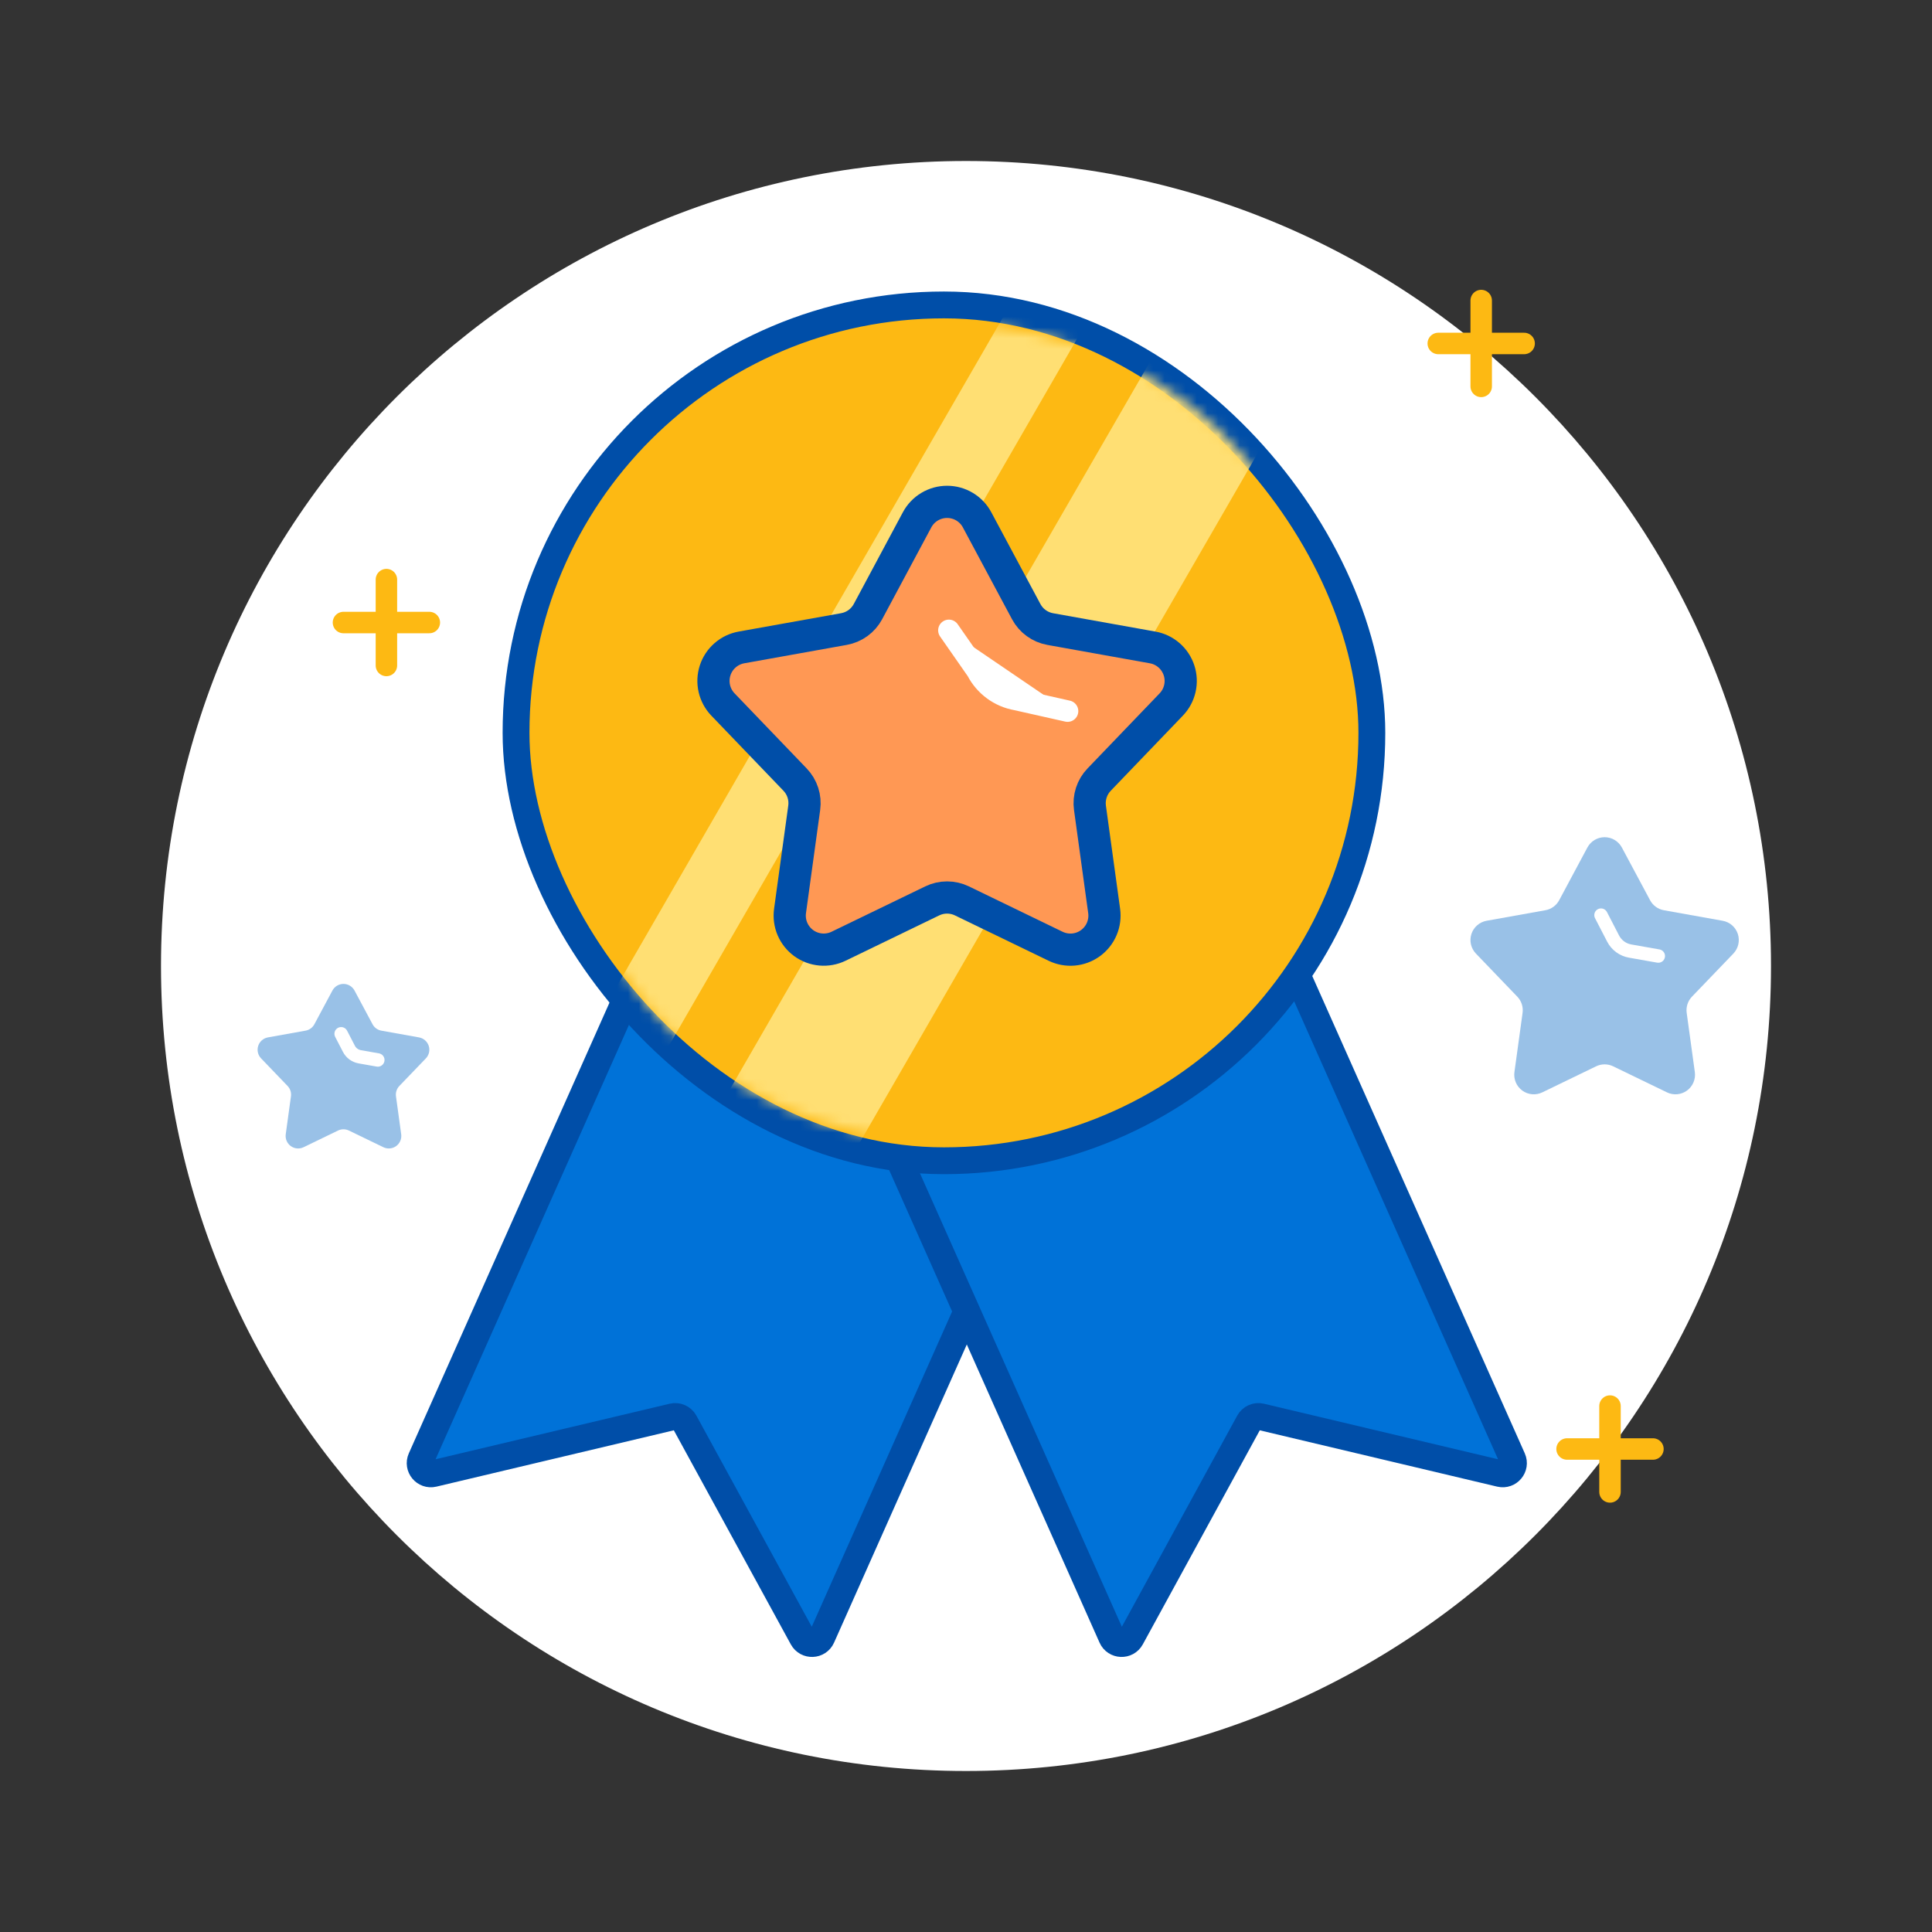 <svg width="180" height="180" viewBox="0 0 180 180" fill="none" xmlns="http://www.w3.org/2000/svg">
<rect x="0" y="0" width="180" height="180" fill="#333333" stroke="none"/>
<path d="M165 90C165 48.579 131.421 15 90 15C48.579 15 15 48.579 15 90C15 131.421 48.579 165 90 165C131.421 165 165 131.421 165 90Z" fill="white"/>
<path d="M33.028 92.284L34.71 95.427C34.793 95.582 34.91 95.717 35.052 95.82C35.195 95.924 35.359 95.993 35.532 96.024L39.04 96.653C39.248 96.691 39.441 96.783 39.6 96.922C39.759 97.061 39.878 97.24 39.943 97.44C40.008 97.641 40.018 97.856 39.971 98.061C39.923 98.267 39.821 98.456 39.675 98.608L37.206 101.178C37.084 101.305 36.993 101.458 36.939 101.625C36.884 101.793 36.869 101.97 36.893 102.144L37.378 105.675C37.407 105.884 37.379 106.097 37.296 106.291C37.214 106.485 37.08 106.653 36.91 106.777C36.739 106.901 36.538 106.977 36.328 106.995C36.118 107.014 35.907 106.976 35.717 106.884L32.508 105.33C32.35 105.253 32.176 105.214 32 105.214C31.824 105.214 31.65 105.253 31.492 105.33L28.283 106.884C28.093 106.976 27.882 107.014 27.672 106.995C27.462 106.977 27.261 106.901 27.09 106.777C26.92 106.653 26.786 106.485 26.704 106.291C26.621 106.097 26.593 105.884 26.622 105.675L27.107 102.144C27.131 101.97 27.116 101.793 27.061 101.625C27.007 101.458 26.916 101.305 26.794 101.178L24.325 98.607C24.179 98.455 24.077 98.266 24.029 98.06C23.982 97.855 23.992 97.64 24.057 97.44C24.122 97.239 24.241 97.06 24.399 96.921C24.558 96.783 24.752 96.69 24.96 96.652L28.468 96.023C28.641 95.993 28.805 95.923 28.948 95.82C29.09 95.716 29.207 95.582 29.29 95.427L30.972 92.284C31.072 92.098 31.22 91.942 31.401 91.834C31.582 91.726 31.789 91.669 32 91.669C32.211 91.669 32.418 91.726 32.599 91.835C32.78 91.943 32.928 92.098 33.028 92.284Z" fill="#99C1E7"/>
<path d="M31.783 96.315L32.506 97.713C32.606 97.907 32.75 98.075 32.926 98.205C33.102 98.334 33.306 98.421 33.521 98.459L35.2 98.755" stroke="white" stroke-width="1.25" stroke-linecap="round" stroke-linejoin="round"/>
<path d="M151.106 78.962L153.734 83.872C153.864 84.115 154.047 84.325 154.269 84.486C154.492 84.648 154.748 84.757 155.019 84.805L160.501 85.788C160.825 85.846 161.127 85.991 161.376 86.208C161.624 86.425 161.809 86.704 161.911 87.018C162.013 87.331 162.028 87.666 161.954 87.988C161.88 88.309 161.721 88.604 161.493 88.842L157.635 92.858C157.444 93.056 157.301 93.295 157.217 93.557C157.132 93.818 157.107 94.096 157.145 94.368L157.904 99.885C157.949 100.211 157.904 100.544 157.775 100.847C157.646 101.15 157.438 101.413 157.171 101.607C156.905 101.8 156.591 101.918 156.262 101.948C155.934 101.977 155.604 101.917 155.308 101.773L150.294 99.346C150.046 99.226 149.775 99.164 149.5 99.164C149.225 99.164 148.954 99.226 148.706 99.346L143.692 101.773C143.396 101.917 143.066 101.977 142.738 101.948C142.409 101.918 142.095 101.8 141.829 101.607C141.562 101.413 141.354 101.15 141.225 100.847C141.096 100.544 141.051 100.211 141.096 99.885L141.855 94.368C141.893 94.096 141.868 93.818 141.783 93.557C141.699 93.295 141.556 93.056 141.365 92.858L137.507 88.841C137.279 88.603 137.12 88.308 137.046 87.987C136.972 87.665 136.987 87.33 137.089 87.017C137.191 86.703 137.376 86.423 137.624 86.207C137.873 85.99 138.175 85.845 138.499 85.787L143.981 84.804C144.252 84.756 144.508 84.647 144.731 84.485C144.953 84.324 145.136 84.114 145.266 83.871L147.894 78.96C148.05 78.67 148.282 78.427 148.565 78.258C148.847 78.089 149.171 78 149.5 78C149.83 78 150.153 78.09 150.436 78.259C150.718 78.428 150.95 78.671 151.106 78.962Z" fill="#99C1E7"/>
<path d="M149.161 85.26L150.29 87.444C150.447 87.747 150.671 88.01 150.947 88.212C151.222 88.415 151.54 88.55 151.877 88.609L154.5 89.072" stroke="white" stroke-width="1.25" stroke-linecap="round" stroke-linejoin="round"/>
<path d="M62.181 84.366C62.406 83.861 62.997 83.634 63.501 83.859L99.007 99.667C99.512 99.892 99.739 100.483 99.514 100.988L76.566 152.531C76.229 153.287 75.172 153.33 74.775 152.603L63.785 132.492C63.569 132.097 63.115 131.895 62.676 131.999L40.377 137.289C39.572 137.48 38.896 136.665 39.233 135.909L62.181 84.366Z" fill="#0072D8" stroke="#004EA8" stroke-width="2.5" stroke-linecap="round" stroke-linejoin="round"/>
<path d="M117.969 84.366C117.744 83.861 117.153 83.634 116.648 83.859L81.142 99.667C80.638 99.892 80.411 100.483 80.636 100.988L103.584 152.531C103.921 153.287 104.978 153.33 105.375 152.603L116.365 132.492C116.581 132.097 117.035 131.895 117.473 131.999L139.773 137.289C140.578 137.48 141.254 136.665 140.917 135.909L117.969 84.366Z" fill="#0072D8" stroke="#004EA8" stroke-width="2.5" stroke-linecap="round" stroke-linejoin="round"/>
<rect x="48.078" y="28.41" width="79.735" height="79.735" rx="39.867" fill="#FDB913" stroke="#004EA8" stroke-width="2.5" stroke-linecap="round" stroke-linejoin="round"/>
<mask id="mask0_2272_5468" style="mask-type:alpha" maskUnits="userSpaceOnUse" x="50" y="30" width="77" height="77">
<rect x="74.81" y="18" width="73.619" height="73.619" rx="36.809" transform="rotate(30 74.81 18)" fill="#FDB913" stroke="#004EA8" stroke-width="2.5" stroke-linecap="round" stroke-linejoin="round"/>
</mask>
<g mask="url(#mask0_2272_5468)">
<rect x="107.084" y="33.806" width="12.954" height="79.066" transform="rotate(30 107.084 33.806)" fill="#FFDF73"/>
<rect x="94.772" y="27.27" width="6.975" height="79.066" transform="rotate(30 94.772 27.27)" fill="#FFDF73"/>
</g>
<path d="M91.033 48.432L95.611 56.985C95.837 57.407 96.155 57.772 96.543 58.053C96.93 58.334 97.376 58.525 97.847 58.609L107.394 60.321C107.959 60.422 108.485 60.675 108.918 61.052C109.35 61.429 109.672 61.916 109.849 62.462C110.027 63.008 110.053 63.591 109.924 64.15C109.796 64.71 109.519 65.224 109.121 65.637L102.404 72.634C102.072 72.979 101.823 73.395 101.675 73.85C101.527 74.306 101.484 74.788 101.549 75.263L102.872 84.875C102.95 85.444 102.872 86.023 102.647 86.551C102.422 87.079 102.058 87.535 101.594 87.873C101.13 88.21 100.583 88.415 100.011 88.466C99.44 88.516 98.865 88.411 98.349 88.161L89.619 83.934C89.188 83.725 88.715 83.617 88.237 83.617C87.758 83.617 87.285 83.725 86.855 83.934L78.128 88.159C77.611 88.409 77.037 88.514 76.465 88.463C75.894 88.413 75.346 88.208 74.882 87.871C74.418 87.533 74.054 87.076 73.829 86.548C73.604 86.02 73.527 85.441 73.605 84.873L74.927 75.26C74.993 74.786 74.95 74.303 74.802 73.848C74.654 73.393 74.405 72.977 74.073 72.632L67.355 65.635C66.957 65.221 66.68 64.707 66.552 64.148C66.424 63.589 66.45 63.005 66.627 62.459C66.804 61.914 67.126 61.426 67.559 61.05C67.991 60.672 68.518 60.42 69.083 60.319L78.631 58.607C79.102 58.522 79.548 58.332 79.935 58.051C80.322 57.77 80.64 57.404 80.866 56.982L85.444 48.429C85.715 47.924 86.118 47.501 86.611 47.207C87.103 46.912 87.666 46.757 88.24 46.757C88.813 46.757 89.376 46.913 89.868 47.208C90.36 47.503 90.763 47.926 91.033 48.432Z" fill="#FF9854" stroke="#004EA8" stroke-width="3" stroke-linecap="round" stroke-linejoin="round"/>
<path d="M88.405 58.728L91.021 62.481C91.384 63.183 91.904 63.793 92.542 64.261C93.179 64.73 93.916 65.045 94.695 65.182L99.463 66.254" fill="white"/>
<path d="M88.405 58.728L91.021 62.481C91.384 63.183 91.904 63.793 92.542 64.261C93.179 64.73 93.916 65.045 94.695 65.182L99.463 66.254" stroke="white" stroke-width="2" stroke-linecap="round" stroke-linejoin="round"/>
<path d="M36.001 54V62" stroke="#FDB913" stroke-width="2" stroke-linecap="round" stroke-linejoin="round"/>
<path d="M40 58H32" stroke="#FDB913" stroke-width="2" stroke-linecap="round" stroke-linejoin="round"/>
<path d="M150 131V139" stroke="#FDB913" stroke-width="2" stroke-linecap="round" stroke-linejoin="round"/>
<path d="M154 135H146" stroke="#FDB913" stroke-width="2" stroke-linecap="round" stroke-linejoin="round"/>
<path d="M138 28V36" stroke="#FDB913" stroke-width="2" stroke-linecap="round" stroke-linejoin="round"/>
<path d="M142 32H134" stroke="#FDB913" stroke-width="2" stroke-linecap="round" stroke-linejoin="round"/>
</svg>
